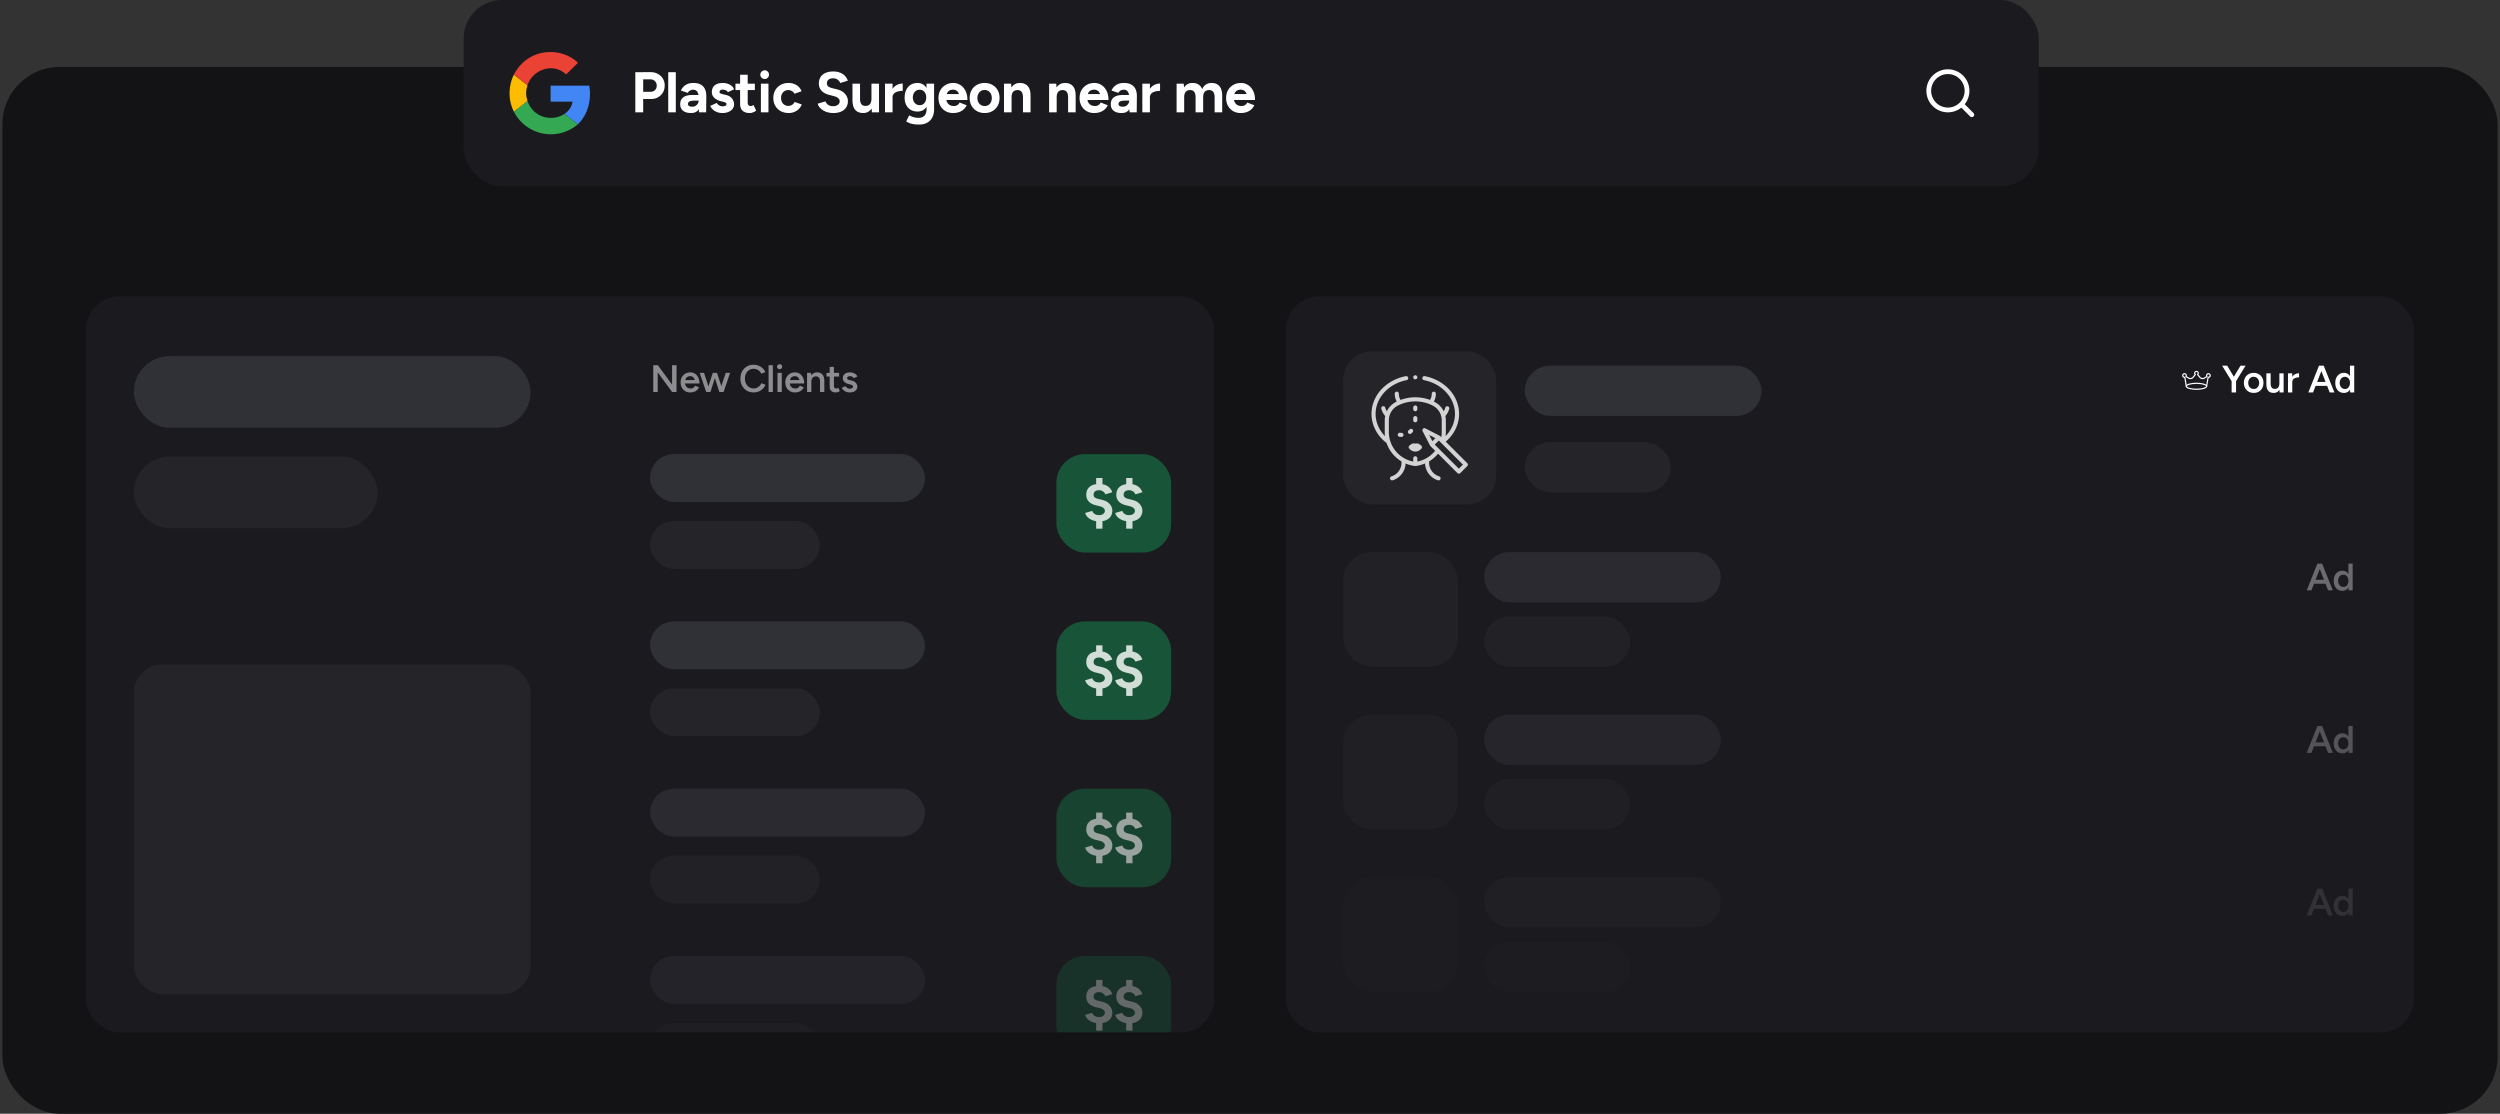 <svg width="1046" height="466" fill="none" xmlns="http://www.w3.org/2000/svg"><rect width="100%" height="100%" fill="#333333" stroke="none"/><rect x="1" y="28" width="1044" height="438" rx="24" fill="#131315"/><g clip-path="url(#prefix__clip0_2160_4300)"><rect x="36" y="124" width="472" height="308" rx="14" fill="#1B1B1F"/><path opacity=".5" d="M355.587 164.192c-.534 0-1.024-.08-1.472-.24a3.417 3.417 0 01-1.152-.672 3.075 3.075 0 01-.736-1.04l1.552-.688c.16.299.394.549.704.752.32.203.672.304 1.056.304.416 0 .746-.069.992-.208.256-.149.384-.352.384-.608a.631.631 0 00-.288-.56c-.192-.139-.464-.251-.816-.336l-.752-.208c-.758-.192-1.35-.496-1.776-.912-.427-.427-.64-.912-.64-1.456 0-.8.256-1.419.768-1.856.522-.437 1.269-.656 2.24-.656.49 0 .938.075 1.344.224.416.139.773.341 1.072.608.298.256.506.56.624.912l-1.488.672c-.107-.267-.31-.469-.608-.608a2.194 2.194 0 00-.992-.224c-.363 0-.646.08-.848.24-.203.149-.304.363-.304.64 0 .16.09.309.272.448.181.128.442.235.784.32l.944.224c.522.128.949.331 1.28.608.33.267.576.571.736.912.16.331.24.667.24 1.008 0 .48-.139.901-.416 1.264-.267.363-.635.645-1.104.848-.47.192-1.003.288-1.6.288zM349.733 164.192c-.843 0-1.488-.208-1.936-.624-.438-.427-.656-1.035-.656-1.824v-8.24h1.776v7.904c0 .373.085.656.256.848.181.192.442.288.784.288.106 0 .224-.021.352-.064a1.65 1.65 0 00.432-.24l.655 1.36a3.444 3.444 0 01-.831.432 2.3 2.3 0 01-.832.16zm-3.921-6.656V156h5.265v1.536h-5.265zM337.68 164v-8h1.68l.112 1.472V164h-1.792zm5.424 0v-4.096l1.792-.48V164h-1.792zm0-4.096c0-.64-.075-1.131-.224-1.472-.139-.352-.342-.597-.608-.736a1.884 1.884 0 00-.912-.208c-.598-.011-1.062.187-1.392.592-.331.405-.496.987-.496 1.744h-.672c0-.843.122-1.563.368-2.16.245-.608.597-1.067 1.056-1.376.458-.32 1.002-.48 1.632-.48.97 0 1.717.299 2.24.896.533.587.8 1.493.8 2.72l-1.792.48zM332.594 164.192c-.779 0-1.472-.176-2.08-.528a3.985 3.985 0 01-1.424-1.488c-.341-.629-.512-1.355-.512-2.176 0-.821.176-1.547.528-2.176a3.823 3.823 0 011.44-1.472c.619-.363 1.323-.544 2.112-.544.715 0 1.355.187 1.92.56.576.363 1.035.891 1.376 1.584.341.693.512 1.52.512 2.48h-1.808c0-.693-.085-1.264-.256-1.712-.16-.448-.395-.779-.704-.992-.299-.224-.667-.336-1.104-.336-.459 0-.853.101-1.184.304a1.899 1.899 0 00-.752.896c-.171.384-.256.869-.256 1.456 0 .523.101.971.304 1.344.213.373.496.661.848.864.363.192.763.288 1.2.288.48 0 .875-.107 1.184-.32.309-.224.549-.507.72-.848l1.648.704c-.224.427-.512.8-.864 1.12-.341.32-.752.565-1.232.736-.469.171-1.008.256-1.616.256zm-2.832-3.76v-1.424h5.76v1.424h-5.76zM325.301 164l.016-8h1.776l-.016 8h-1.776zm.896-9.52c-.288 0-.539-.101-.752-.304a1.054 1.054 0 01-.304-.752c0-.288.101-.533.304-.736.213-.203.464-.304.752-.304s.533.101.736.304a.98.98 0 01.32.736c0 .288-.107.539-.32.752a1.002 1.002 0 01-.736.304zM321.57 164v-11.2h1.792V164h-1.792zM315.349 164.192c-1.077 0-2.037-.245-2.88-.736a5.416 5.416 0 01-1.968-2.048c-.469-.875-.704-1.877-.704-3.008s.235-2.128.704-2.992a5.27 5.27 0 011.968-2.048c.832-.501 1.787-.752 2.864-.752.725 0 1.408.133 2.048.4.64.256 1.205.613 1.696 1.072a4.73 4.73 0 011.152 1.6l-1.696.688a3.513 3.513 0 00-.784-1.072 3.344 3.344 0 00-1.104-.736 3.416 3.416 0 00-1.312-.256 3.45 3.45 0 00-1.888.528 3.736 3.736 0 00-1.296 1.456c-.309.608-.464 1.312-.464 2.112s.155 1.509.464 2.128a3.69 3.69 0 001.312 1.456c.565.352 1.205.528 1.92.528.469 0 .907-.091 1.312-.272a3.65 3.65 0 001.104-.784 3.74 3.74 0 00.784-1.152l1.696.688a5.265 5.265 0 01-1.136 1.68 5.298 5.298 0 01-1.712 1.12c-.651.267-1.344.4-2.08.4zM300.99 164l2.672-8h1.808l-2.72 8h-1.76zm-5.36 0l2.608-8h1.584l-2.576 8h-1.616zm-.16 0l-2.72-8h1.808l2.608 8h-1.696zm5.504 0l-2.56-8h1.584l2.608 8h-1.632zM288.789 164.192c-.778 0-1.472-.176-2.08-.528a3.985 3.985 0 01-1.424-1.488c-.341-.629-.512-1.355-.512-2.176 0-.821.176-1.547.528-2.176a3.823 3.823 0 011.44-1.472c.619-.363 1.323-.544 2.112-.544.715 0 1.355.187 1.92.56.576.363 1.035.891 1.376 1.584.342.693.512 1.52.512 2.48h-1.808c0-.693-.085-1.264-.256-1.712-.16-.448-.394-.779-.704-.992-.298-.224-.666-.336-1.104-.336-.458 0-.853.101-1.184.304-.33.203-.581.501-.752.896-.17.384-.256.869-.256 1.456 0 .523.102.971.304 1.344.214.373.496.661.848.864.363.192.763.288 1.2.288.48 0 .875-.107 1.184-.32.31-.224.55-.507.72-.848l1.648.704c-.224.427-.512.8-.864 1.12-.341.32-.752.565-1.232.736-.469.171-1.008.256-1.616.256zm-2.832-3.76v-1.424h5.76v1.424h-5.76zM281.2 164l-7.44-10.176 1.488-1.024 7.424 10.144L281.2 164zm-7.872 0v-11.2h1.92l-.064 1.6v9.6h-1.856zm7.872 0v-11.2h1.856V164H281.2z" fill="#fff"/><rect x="56" y="149" width="166" height="30" rx="15" fill="#303037"/><rect x="56" y="191" width="102" height="30" rx="15" fill="#242429"/><rect x="56" y="278" width="166" height="138" rx="12" fill="#242429"/><rect x="272" y="190" width="115" height="20" rx="10" fill="#303037"/><rect x="272" y="218" width="71" height="20" rx="10" fill="#242429"/><rect x="442" y="190" width="48" height="41.192" rx="12" fill="#175438"/><path opacity=".8" d="M472.465 218.144c-1.024 0-1.952-.16-2.784-.48-.832-.32-1.52-.752-2.064-1.296-.528-.544-.864-1.128-1.008-1.752l2.928-.864c.176.48.496.896.96 1.248.48.336 1.08.512 1.8.528.752.016 1.36-.144 1.824-.48.48-.336.72-.784.72-1.344 0-.448-.192-.832-.576-1.152-.368-.336-.88-.584-1.536-.744l-1.968-.48a6.566 6.566 0 01-1.944-.888 4.049 4.049 0 01-1.296-1.416c-.304-.576-.456-1.24-.456-1.992 0-1.424.464-2.536 1.392-3.336.944-.8 2.28-1.2 4.008-1.2.96 0 1.8.136 2.52.408a4.748 4.748 0 011.848 1.2 5.046 5.046 0 011.128 1.848l-2.928.888c-.16-.464-.472-.864-.936-1.2-.448-.352-1.024-.528-1.728-.528-.688 0-1.232.168-1.632.504-.4.32-.6.768-.6 1.344 0 .464.152.84.456 1.128.32.272.752.472 1.296.6l1.992.504c1.296.32 2.296.896 3 1.728.72.816 1.08 1.728 1.08 2.736 0 .912-.216 1.704-.648 2.376-.432.672-1.056 1.192-1.872 1.56-.816.368-1.808.552-2.976.552zm-1.272 3.048v-4.176h2.64v4.176h-2.64zm0-17.016V200h2.64v4.176h-2.64zM459.895 218.144c-1.024 0-1.952-.16-2.784-.48-.832-.32-1.52-.752-2.064-1.296-.528-.544-.864-1.128-1.008-1.752l2.928-.864c.176.48.496.896.96 1.248.48.336 1.08.512 1.8.528.752.016 1.36-.144 1.824-.48.48-.336.72-.784.72-1.344 0-.448-.192-.832-.576-1.152-.368-.336-.88-.584-1.536-.744l-1.968-.48a6.566 6.566 0 01-1.944-.888 4.049 4.049 0 01-1.296-1.416c-.304-.576-.456-1.24-.456-1.992 0-1.424.464-2.536 1.392-3.336.944-.8 2.28-1.2 4.008-1.2.96 0 1.8.136 2.52.408a4.748 4.748 0 011.848 1.2 5.046 5.046 0 011.128 1.848l-2.928.888c-.16-.464-.472-.864-.936-1.2-.448-.352-1.024-.528-1.728-.528-.688 0-1.232.168-1.632.504-.4.32-.6.768-.6 1.344 0 .464.152.84.456 1.128.32.272.752.472 1.296.6l1.992.504c1.296.32 2.296.896 3 1.728.72.816 1.08 1.728 1.08 2.736 0 .912-.216 1.704-.648 2.376-.432.672-1.056 1.192-1.872 1.56-.816.368-1.808.552-2.976.552zm-1.272 3.048v-4.176h2.64v4.176h-2.64zm0-17.016V200h2.64v4.176h-2.64z" fill="#fff"/><rect x="272" y="260" width="115" height="20" rx="10" fill="#303037"/><rect x="272" y="288" width="71" height="20" rx="10" fill="#242429"/><rect x="442" y="260" width="48" height="41.192" rx="12" fill="#175438"/><path opacity=".8" d="M472.465 288.144c-1.024 0-1.952-.16-2.784-.48-.832-.32-1.52-.752-2.064-1.296-.528-.544-.864-1.128-1.008-1.752l2.928-.864c.176.48.496.896.96 1.248.48.336 1.08.512 1.8.528.752.016 1.36-.144 1.824-.48.48-.336.72-.784.72-1.344 0-.448-.192-.832-.576-1.152-.368-.336-.88-.584-1.536-.744l-1.968-.48a6.566 6.566 0 01-1.944-.888 4.049 4.049 0 01-1.296-1.416c-.304-.576-.456-1.24-.456-1.992 0-1.424.464-2.536 1.392-3.336.944-.8 2.28-1.2 4.008-1.2.96 0 1.8.136 2.52.408a4.748 4.748 0 011.848 1.2 5.046 5.046 0 011.128 1.848l-2.928.888c-.16-.464-.472-.864-.936-1.2-.448-.352-1.024-.528-1.728-.528-.688 0-1.232.168-1.632.504-.4.32-.6.768-.6 1.344 0 .464.152.84.456 1.128.32.272.752.472 1.296.6l1.992.504c1.296.32 2.296.896 3 1.728.72.816 1.08 1.728 1.08 2.736 0 .912-.216 1.704-.648 2.376-.432.672-1.056 1.192-1.872 1.56-.816.368-1.808.552-2.976.552zm-1.272 3.048v-4.176h2.64v4.176h-2.64zm0-17.016V270h2.64v4.176h-2.64zM459.895 288.144c-1.024 0-1.952-.16-2.784-.48-.832-.32-1.52-.752-2.064-1.296-.528-.544-.864-1.128-1.008-1.752l2.928-.864c.176.48.496.896.96 1.248.48.336 1.08.512 1.8.528.752.016 1.36-.144 1.824-.48.48-.336.72-.784.72-1.344 0-.448-.192-.832-.576-1.152-.368-.336-.88-.584-1.536-.744l-1.968-.48a6.566 6.566 0 01-1.944-.888 4.049 4.049 0 01-1.296-1.416c-.304-.576-.456-1.24-.456-1.992 0-1.424.464-2.536 1.392-3.336.944-.8 2.28-1.2 4.008-1.2.96 0 1.8.136 2.52.408a4.748 4.748 0 011.848 1.2 5.046 5.046 0 011.128 1.848l-2.928.888c-.16-.464-.472-.864-.936-1.2-.448-.352-1.024-.528-1.728-.528-.688 0-1.232.168-1.632.504-.4.32-.6.768-.6 1.344 0 .464.152.84.456 1.128.32.272.752.472 1.296.6l1.992.504c1.296.32 2.296.896 3 1.728.72.816 1.08 1.728 1.08 2.736 0 .912-.216 1.704-.648 2.376-.432.672-1.056 1.192-1.872 1.56-.816.368-1.808.552-2.976.552zm-1.272 3.048v-4.176h2.64v4.176h-2.64zm0-17.016V270h2.64v4.176h-2.64z" fill="#fff"/><g opacity=".7"><rect x="272" y="330" width="115" height="20" rx="10" fill="#303037"/><rect x="272" y="358" width="71" height="20" rx="10" fill="#242429"/><rect x="442" y="330" width="48" height="41.192" rx="12" fill="#175438"/><path opacity=".8" d="M472.465 358.144c-1.024 0-1.952-.16-2.784-.48-.832-.32-1.52-.752-2.064-1.296-.528-.544-.864-1.128-1.008-1.752l2.928-.864c.176.48.496.896.96 1.248.48.336 1.08.512 1.8.528.752.016 1.36-.144 1.824-.48.48-.336.72-.784.72-1.344 0-.448-.192-.832-.576-1.152-.368-.336-.88-.584-1.536-.744l-1.968-.48a6.566 6.566 0 01-1.944-.888 4.049 4.049 0 01-1.296-1.416c-.304-.576-.456-1.24-.456-1.992 0-1.424.464-2.536 1.392-3.336.944-.8 2.28-1.2 4.008-1.2.96 0 1.8.136 2.52.408a4.748 4.748 0 011.848 1.2 5.046 5.046 0 011.128 1.848l-2.928.888c-.16-.464-.472-.864-.936-1.2-.448-.352-1.024-.528-1.728-.528-.688 0-1.232.168-1.632.504-.4.32-.6.768-.6 1.344 0 .464.152.84.456 1.128.32.272.752.472 1.296.6l1.992.504c1.296.32 2.296.896 3 1.728.72.816 1.08 1.728 1.08 2.736 0 .912-.216 1.704-.648 2.376-.432.672-1.056 1.192-1.872 1.56-.816.368-1.808.552-2.976.552zm-1.272 3.048v-4.176h2.64v4.176h-2.64zm0-17.016V340h2.64v4.176h-2.64zM459.895 358.144c-1.024 0-1.952-.16-2.784-.48-.832-.32-1.52-.752-2.064-1.296-.528-.544-.864-1.128-1.008-1.752l2.928-.864c.176.48.496.896.96 1.248.48.336 1.08.512 1.8.528.752.016 1.36-.144 1.824-.48.48-.336.72-.784.72-1.344 0-.448-.192-.832-.576-1.152-.368-.336-.88-.584-1.536-.744l-1.968-.48a6.566 6.566 0 01-1.944-.888 4.049 4.049 0 01-1.296-1.416c-.304-.576-.456-1.24-.456-1.992 0-1.424.464-2.536 1.392-3.336.944-.8 2.28-1.2 4.008-1.2.96 0 1.8.136 2.52.408a4.748 4.748 0 011.848 1.2 5.046 5.046 0 011.128 1.848l-2.928.888c-.16-.464-.472-.864-.936-1.2-.448-.352-1.024-.528-1.728-.528-.688 0-1.232.168-1.632.504-.4.32-.6.768-.6 1.344 0 .464.152.84.456 1.128.32.272.752.472 1.296.6l1.992.504c1.296.32 2.296.896 3 1.728.72.816 1.08 1.728 1.08 2.736 0 .912-.216 1.704-.648 2.376-.432.672-1.056 1.192-1.872 1.56-.816.368-1.808.552-2.976.552zm-1.272 3.048v-4.176h2.64v4.176h-2.64zm0-17.016V340h2.64v4.176h-2.64z" fill="#fff"/></g><g opacity=".4"><rect x="272" y="400" width="115" height="20" rx="10" fill="#303037"/><rect x="272" y="428" width="71" height="20" rx="10" fill="#242429"/><rect x="442" y="400" width="48" height="41.192" rx="12" fill="#175438"/><path opacity=".8" d="M472.465 428.144c-1.024 0-1.952-.16-2.784-.48-.832-.32-1.52-.752-2.064-1.296-.528-.544-.864-1.128-1.008-1.752l2.928-.864c.176.48.496.896.96 1.248.48.336 1.08.512 1.8.528.752.016 1.36-.144 1.824-.48.48-.336.72-.784.72-1.344 0-.448-.192-.832-.576-1.152-.368-.336-.88-.584-1.536-.744l-1.968-.48a6.566 6.566 0 01-1.944-.888 4.049 4.049 0 01-1.296-1.416c-.304-.576-.456-1.24-.456-1.992 0-1.424.464-2.536 1.392-3.336.944-.8 2.28-1.2 4.008-1.2.96 0 1.8.136 2.52.408a4.748 4.748 0 011.848 1.2 5.046 5.046 0 011.128 1.848l-2.928.888c-.16-.464-.472-.864-.936-1.2-.448-.352-1.024-.528-1.728-.528-.688 0-1.232.168-1.632.504-.4.32-.6.768-.6 1.344 0 .464.152.84.456 1.128.32.272.752.472 1.296.6l1.992.504c1.296.32 2.296.896 3 1.728.72.816 1.08 1.728 1.08 2.736 0 .912-.216 1.704-.648 2.376-.432.672-1.056 1.192-1.872 1.56-.816.368-1.808.552-2.976.552zm-1.272 3.048v-4.176h2.64v4.176h-2.64zm0-17.016V410h2.64v4.176h-2.64zM459.895 428.144c-1.024 0-1.952-.16-2.784-.48-.832-.32-1.52-.752-2.064-1.296-.528-.544-.864-1.128-1.008-1.752l2.928-.864c.176.48.496.896.96 1.248.48.336 1.08.512 1.8.528.752.016 1.36-.144 1.824-.48.48-.336.72-.784.72-1.344 0-.448-.192-.832-.576-1.152-.368-.336-.88-.584-1.536-.744l-1.968-.48a6.566 6.566 0 01-1.944-.888 4.049 4.049 0 01-1.296-1.416c-.304-.576-.456-1.24-.456-1.992 0-1.424.464-2.536 1.392-3.336.944-.8 2.28-1.2 4.008-1.2.96 0 1.8.136 2.52.408a4.748 4.748 0 011.848 1.2 5.046 5.046 0 011.128 1.848l-2.928.888c-.16-.464-.472-.864-.936-1.2-.448-.352-1.024-.528-1.728-.528-.688 0-1.232.168-1.632.504-.4.32-.6.768-.6 1.344 0 .464.152.84.456 1.128.32.272.752.472 1.296.6l1.992.504c1.296.32 2.296.896 3 1.728.72.816 1.08 1.728 1.08 2.736 0 .912-.216 1.704-.648 2.376-.432.672-1.056 1.192-1.872 1.56-.816.368-1.808.552-2.976.552zm-1.272 3.048v-4.176h2.64v4.176h-2.64zm0-17.016V410h2.64v4.176h-2.64z" fill="#fff"/></g></g><g clip-path="url(#prefix__clip1_2160_4300)"><rect x="538" y="124" width="472" height="308" rx="14" fill="#1B1B1F"/><rect x="638" y="153" width="99" height="21" rx="10.5" fill="#303037"/><rect x="638" y="185" width="61" height="21" rx="10.5" fill="#242429"/><rect x="562" y="147" width="64" height="64" rx="12" fill="#242429"/><g opacity=".8" fill="#fff"><path d="M594.609 186.4l-.628-.472a2.005 2.005 0 00-1.81-.315 2.004 2.004 0 00-1.81.315l-.628.472a.862.862 0 00-.116 1.269l.239.259a3.156 3.156 0 002.315 1.015c.877 0 1.721-.37 2.315-1.015l.238-.259a.85.85 0 00.119-1 .862.862 0 00-.234-.269zm-8.275-5.304a4.759 4.759 0 01-.585-.034.86.86 0 00-.201 1.707c.258.031.521.046.782.046h.005a.86.86 0 10-.001-1.719zm4.115.293c.206-.163.403-.338.589-.524a.86.86 0 00-1.216-1.215 5.061 5.061 0 01-.438.39.858.858 0 00.533 1.534c.193 0 .38-.065.532-.185zm1.709-9.336a.86.86 0 00.86-.859v-.673a.86.86 0 10-1.719 0v.673a.86.86 0 00.859.859zm0 4.64a.86.86 0 00.86-.859v-.859a.86.86 0 10-1.719 0v.859c0 .475.385.859.859.859z"/><path d="M613.905 193.793l-9.011-9.012c3.56-3.038 5.584-7.226 5.584-11.619 0-3.712-1.461-7.337-4.113-10.207-2.591-2.804-6.211-4.781-10.193-5.566a.86.86 0 10-.332 1.686c7.486 1.476 12.919 7.401 12.919 14.087 0 3.432-1.41 6.733-3.929 9.325.072-.581.108-1.166.109-1.752v-4.82c0-.63-.067-1.248-.194-1.847a7.8 7.8 0 001.618-3.003.859.859 0 10-1.654-.465 6.126 6.126 0 01-.643 1.489 8.648 8.648 0 00-3.876-3.945c-.088-.045-.176-.087-.265-.13a6.777 6.777 0 00.839-3.287.859.859 0 10-1.718 0c0 .931-.244 1.821-.71 2.606a17.798 17.798 0 00-12.358 0 5.075 5.075 0 01-.71-2.606.859.859 0 10-1.718 0c0 1.168.288 2.286.839 3.287-.089.043-.178.085-.265.13a8.648 8.648 0 00-3.876 3.945 6.087 6.087 0 01-.643-1.489.86.86 0 10-1.655.465 7.815 7.815 0 001.619 3.003 8.885 8.885 0 00-.194 1.847v4.82c0 .593.037 1.177.107 1.752-2.52-2.59-3.927-5.884-3.927-9.325 0-6.687 5.433-12.611 12.919-14.087a.86.86 0 10-.332-1.686c-3.982.785-7.602 2.762-10.194 5.566-2.652 2.87-4.112 6.495-4.112 10.207 0 4.692 2.295 9.126 6.304 12.2a14.36 14.36 0 006.251 7.698v.526a5.972 5.972 0 01-4.228 5.733.86.86 0 00.508 1.642 7.668 7.668 0 003.932-2.793 7.66 7.66 0 001.499-4.242c1.262.535 2.594.887 3.956 1.044a.936.936 0 00.198 0 14.305 14.305 0 003.98-1.059 7.668 7.668 0 001.5 4.257 7.672 7.672 0 003.932 2.793.86.86 0 00.508-1.642 5.972 5.972 0 01-4.228-5.733v-.548a14.35 14.35 0 003.732-3.207l8.093 8.093a.86.86 0 001.215 0l2.917-2.916a.858.858 0 000-1.215zm-14.597-9.213l-1.33-2.582 2.582 1.33-1.252 1.252zm-6.292 8.533v-1.352a.859.859 0 10-1.718 0v1.354a12.61 12.61 0 01-10.204-12.379v-4.821a6.96 6.96 0 013.809-6.239 16.053 16.053 0 0114.508 0 6.96 6.96 0 013.809 6.239v4.821c0 .734-.064 1.464-.19 2.182l-.422-.422a.868.868 0 00-.214-.157l-6.016-3.099a.863.863 0 00-1.001.157.862.862 0 00-.156 1.001l3.099 6.016c.04.078.093.151.156.214l1.983 1.982a12.65 12.65 0 01-7.443 4.503zm17.365 2.989l-10.082-10.082 1.701-1.701 10.082 10.081-1.701 1.702z"/><path d="M592.156 158.719a.867.867 0 00.608-.252.868.868 0 00.252-.608.863.863 0 00-.86-.859.858.858 0 000 1.719z"/></g><path d="M983.31 164.2l-.08-1.488V153h1.776v11.2h-1.696zm-2.608.192c-.725 0-1.36-.171-1.904-.512-.533-.352-.955-.843-1.264-1.472-.299-.629-.448-1.365-.448-2.208 0-.853.149-1.589.448-2.208.309-.629.731-1.115 1.264-1.456.544-.352 1.179-.528 1.904-.528.672 0 1.248.176 1.728.528.491.341.864.827 1.12 1.456.256.619.384 1.355.384 2.208 0 .843-.128 1.579-.384 2.208-.256.629-.629 1.12-1.12 1.472-.48.341-1.056.512-1.728.512zm.448-1.632c.405 0 .763-.107 1.072-.32.32-.224.565-.528.736-.912.181-.384.272-.827.272-1.328 0-.501-.091-.944-.272-1.328a2.044 2.044 0 00-.736-.896 1.87 1.87 0 00-1.088-.32c-.427 0-.805.107-1.136.32a2.215 2.215 0 00-.784.896 3.254 3.254 0 00-.288 1.328c.011.501.107.944.288 1.328.192.384.453.688.784.912.341.213.725.32 1.152.32zM974.749 164.2l-4.368-11.2h1.856l4.48 11.2h-1.968zm-8.944 0l4.464-11.2h1.872l-4.368 11.2h-1.968zm2.096-2.752V159.8h6.704v1.648h-6.704zM958.481 159.944c0-.864.165-1.573.496-2.128.331-.555.757-.965 1.28-1.232a3.565 3.565 0 011.664-.416v1.712c-.491 0-.955.069-1.392.208a2.207 2.207 0 00-1.04.64c-.267.299-.4.693-.4 1.184l-.608.032zm-1.184 4.256v-8h1.792v8h-1.792zM953.786 164.2l-.096-1.472V156.2h1.776v8h-1.68zm-5.536-3.904V156.2h1.792v4.096h-1.792zm1.792 0c0 .629.075 1.12.224 1.472.149.352.352.597.608.736.267.139.571.208.912.208.608.011 1.077-.187 1.408-.592.331-.405.496-.987.496-1.744h.672c0 .843-.128 1.568-.384 2.176-.245.597-.597 1.056-1.056 1.376-.448.309-.992.464-1.632.464-.629 0-1.173-.128-1.632-.384-.448-.256-.795-.656-1.04-1.2-.245-.544-.368-1.243-.368-2.096v-.416h1.792zM942.972 164.392c-.8 0-1.515-.176-2.144-.528a3.904 3.904 0 01-1.456-1.488c-.352-.629-.528-1.355-.528-2.176 0-.821.17-1.547.512-2.176a3.787 3.787 0 011.456-1.472c.618-.363 1.328-.544 2.128-.544s1.509.181 2.128.544a3.688 3.688 0 011.44 1.472c.352.629.528 1.355.528 2.176 0 .821-.171 1.547-.512 2.176a3.8 3.8 0 01-1.44 1.488c-.619.352-1.323.528-2.112.528zm0-1.648c.437 0 .826-.107 1.168-.32.341-.224.608-.523.8-.896.192-.384.288-.827.288-1.328 0-.501-.102-.939-.304-1.312a2.179 2.179 0 00-.8-.896 2.11 2.11 0 00-1.184-.336 2.19 2.19 0 00-1.184.32 2.172 2.172 0 00-.8.896c-.192.384-.288.827-.288 1.328 0 .501.096.944.288 1.328.202.373.474.672.816.896.352.213.752.32 1.2.32zM935.519 159.56l-1.712-.544 3.616-6.016h2.128l-4.032 6.56zm-1.808 4.64v-5.376h1.856v5.376h-1.856zm.048-4.64l-4.032-6.56h2.128l3.616 6.016-1.712.544z" fill="#fff"/><g opacity=".7"><rect x="621" y="231" width="99" height="21" rx="10.5" fill="#303037"/><rect x="621" y="258" width="61" height="21" rx="10.5" fill="#242429"/><rect x="562" y="231" width="48" height="48" rx="12" fill="#242429"/><path opacity=".5" d="M982.654 247l-.08-1.488V235.8h1.776V247h-1.696zm-2.608.192c-.726 0-1.36-.171-1.904-.512-.534-.352-.955-.843-1.264-1.472-.299-.629-.448-1.365-.448-2.208 0-.853.149-1.589.448-2.208.309-.629.73-1.115 1.264-1.456.544-.352 1.178-.528 1.904-.528.672 0 1.248.176 1.728.528.49.341.864.827 1.12 1.456.256.619.384 1.355.384 2.208 0 .843-.128 1.579-.384 2.208-.256.629-.63 1.12-1.12 1.472-.48.341-1.056.512-1.728.512zm.448-1.632c.405 0 .762-.107 1.072-.32.32-.224.565-.528.736-.912.181-.384.272-.827.272-1.328 0-.501-.091-.944-.272-1.328a2.044 2.044 0 00-.736-.896 1.873 1.873 0 00-1.088-.32 2.05 2.05 0 00-1.136.32 2.215 2.215 0 00-.784.896 3.221 3.221 0 00-.288 1.328c.01.501.106.944.288 1.328.192.384.453.688.784.912.341.213.725.32 1.152.32zM974.085 247l-4.368-11.2h1.856l4.48 11.2h-1.968zm-8.944 0l4.464-11.2h1.872l-4.368 11.2h-1.968zm2.096-2.752V242.6h6.704v1.648h-6.704z" fill="#fff"/></g><g opacity=".5"><rect x="621" y="299" width="99" height="21" rx="10.5" fill="#303037"/><rect x="621" y="326" width="61" height="21" rx="10.5" fill="#242429"/><rect x="562" y="299" width="48" height="48" rx="12" fill="#242429"/><path opacity=".5" d="M982.654 315l-.08-1.488V303.8h1.776V315h-1.696zm-2.608.192c-.726 0-1.36-.171-1.904-.512-.534-.352-.955-.843-1.264-1.472-.299-.629-.448-1.365-.448-2.208 0-.853.149-1.589.448-2.208.309-.629.73-1.115 1.264-1.456.544-.352 1.178-.528 1.904-.528.672 0 1.248.176 1.728.528.49.341.864.827 1.12 1.456.256.619.384 1.355.384 2.208 0 .843-.128 1.579-.384 2.208-.256.629-.63 1.12-1.12 1.472-.48.341-1.056.512-1.728.512zm.448-1.632c.405 0 .762-.107 1.072-.32.32-.224.565-.528.736-.912.181-.384.272-.827.272-1.328 0-.501-.091-.944-.272-1.328a2.044 2.044 0 00-.736-.896 1.873 1.873 0 00-1.088-.32 2.05 2.05 0 00-1.136.32 2.215 2.215 0 00-.784.896 3.221 3.221 0 00-.288 1.328c.01.501.106.944.288 1.328.192.384.453.688.784.912.341.213.725.32 1.152.32zM974.085 315l-4.368-11.2h1.856l4.48 11.2h-1.968zm-8.944 0l4.464-11.2h1.872l-4.368 11.2h-1.968zm2.096-2.752V310.6h6.704v1.648h-6.704z" fill="#fff"/></g><g opacity=".2"><rect x="621" y="367" width="99" height="21" rx="10.5" fill="#303037"/><rect x="621" y="394" width="61" height="21" rx="10.5" fill="#242429"/><rect x="562" y="367" width="48" height="48" rx="12" fill="#242429"/><path opacity=".5" d="M982.654 383l-.08-1.488V371.8h1.776V383h-1.696zm-2.608.192c-.726 0-1.36-.171-1.904-.512-.534-.352-.955-.843-1.264-1.472-.299-.629-.448-1.365-.448-2.208 0-.853.149-1.589.448-2.208.309-.629.73-1.115 1.264-1.456.544-.352 1.178-.528 1.904-.528.672 0 1.248.176 1.728.528.49.341.864.827 1.12 1.456.256.619.384 1.355.384 2.208 0 .843-.128 1.579-.384 2.208-.256.629-.63 1.12-1.12 1.472-.48.341-1.056.512-1.728.512zm.448-1.632c.405 0 .762-.107 1.072-.32.32-.224.565-.528.736-.912.181-.384.272-.827.272-1.328 0-.501-.091-.944-.272-1.328a2.044 2.044 0 00-.736-.896 1.873 1.873 0 00-1.088-.32 2.05 2.05 0 00-1.136.32 2.215 2.215 0 00-.784.896 3.221 3.221 0 00-.288 1.328c.01.501.106.944.288 1.328.192.384.453.688.784.912.341.213.725.32 1.152.32zM974.085 383l-4.368-11.2h1.856l4.48 11.2h-1.968zm-8.944 0l4.464-11.2h1.872l-4.368 11.2h-1.968zm2.096-2.752V378.6h6.704v1.648h-6.704z" fill="#fff"/></g><path d="M919 163.12c-2.237 0-4.5-.515-4.5-1.5s2.263-1.5 4.5-1.5c2.236 0 4.5.515 4.5 1.5s-2.264 1.5-4.5 1.5zm0-2.5c-2.626 0-4 .651-4 1s1.374 1 4 1 4-.651 4-1-1.374-1-4-1z" fill="#fff"/><path d="M923.25 161.87a.25.25 0 01-.247-.291l.627-3.763a.249.249 0 01.288-.205c.29.05.582-.188.582-.491a.5.5 0 00-1 0c0 .093.028.186.08.267a.256.256 0 01.033.189.253.253 0 01-.111.156l-.995.634a1.751 1.751 0 01-2.294-.368l-.934-1.142a.25.25 0 01.034-.352.494.494 0 00-.313-.884.5.5 0 00-.5.5c0 .147.067.288.186.384a.25.25 0 01.035.352l-.935 1.142a1.75 1.75 0 01-2.293.368l-.996-.633a.25.25 0 01-.076-.346.5.5 0 10-.921-.267c0 .303.292.541.582.491a.25.25 0 01.288.205l.627 3.763a.25.25 0 01-.494.082l-.59-3.545a1 1 0 111.038-.688l.81.516c.533.34 1.238.227 1.638-.263l.796-.972a.987.987 0 01-.195-.589 1.001 1.001 0 012 0 .987.987 0 01-.195.589l.796.972c.4.49 1.105.603 1.638.263l.811-.516a1 1 0 111.037.688l-.59 3.545a.252.252 0 01-.247.209z" fill="#fff"/></g><rect x="194" width="659" height="78" rx="16" fill="#1B1B1F"/><path d="M519.08 47.288c-1.184 0-2.232-.264-3.144-.792a5.907 5.907 0 01-2.16-2.232c-.512-.944-.768-2.032-.768-3.264 0-1.232.264-2.32.792-3.264a5.851 5.851 0 012.208-2.208c.944-.544 2.024-.816 3.24-.816 1.04 0 2 .28 2.88.84.896.544 1.616 1.352 2.16 2.424.544 1.056.816 2.344.816 3.864h-3.216c.016-1.056-.096-1.896-.336-2.52-.224-.64-.544-1.096-.96-1.368-.416-.288-.904-.432-1.464-.432-.624 0-1.152.128-1.584.384-.432.256-.76.648-.984 1.176-.208.512-.312 1.184-.312 2.016 0 .72.144 1.32.432 1.8.288.48.672.848 1.152 1.104.48.24 1.008.36 1.584.36.624 0 1.128-.136 1.512-.408.4-.272.704-.624.912-1.056l2.976 1.152a5.947 5.947 0 01-1.32 1.752c-.528.48-1.16.848-1.896 1.104-.736.256-1.576.384-2.52.384zm-4.008-5.448l.024-2.472h8.448v2.472h-8.472zM492.289 47V35h2.976l.192 2.208V47h-3.168zm7.944 0v-6.144l3.168-.72V47h-3.168zm7.968 0v-6.144l3.168-.72V47h-3.168zm-7.968-6.144c0-.816-.096-1.448-.288-1.896-.176-.448-.432-.768-.768-.96a2.188 2.188 0 00-1.176-.312c-.816-.016-1.448.232-1.896.744-.432.512-.648 1.272-.648 2.28h-1.056c0-1.28.184-2.36.552-3.24.384-.896.912-1.576 1.584-2.04.672-.48 1.464-.72 2.376-.72 1.456 0 2.568.448 3.336 1.344.784.88 1.168 2.24 1.152 4.08l-3.168.72zm7.968 0c0-.816-.096-1.448-.288-1.896-.192-.448-.456-.768-.792-.96-.32-.208-.712-.312-1.176-.312-.816-.016-1.448.232-1.896.744-.432.512-.648 1.272-.648 2.28h-1.056c0-1.28.184-2.36.552-3.24.384-.896.912-1.576 1.584-2.04.688-.48 1.488-.72 2.4-.72 1.456 0 2.568.448 3.336 1.344.768.88 1.152 2.24 1.152 4.08l-3.168.72zM480.185 40.688c0-1.296.248-2.368.744-3.216.512-.848 1.16-1.48 1.944-1.896a5.343 5.343 0 012.496-.624v3.072c-.736 0-1.432.088-2.088.264-.64.176-1.16.464-1.56.864-.4.4-.6.912-.6 1.536h-.936zM477.953 47V35h3.168v12h-3.168zM472.598 47l-.12-2.424v-3.648c0-.72-.08-1.328-.24-1.824-.16-.512-.408-.896-.744-1.152-.32-.272-.752-.408-1.296-.408-.48 0-.912.104-1.296.312-.384.208-.712.544-.984 1.008l-2.88-.984a5.578 5.578 0 01.984-1.488c.432-.496.992-.896 1.68-1.2.704-.32 1.56-.48 2.568-.48 1.2 0 2.2.216 3 .648a4.085 4.085 0 011.824 1.92c.4.832.592 1.856.576 3.072L475.598 47h-3zm-3.312.288c-1.44 0-2.56-.32-3.36-.96-.784-.64-1.176-1.544-1.176-2.712 0-1.28.424-2.24 1.272-2.88.864-.656 2.072-.984 3.624-.984h3.048v2.352h-1.944c-1.04 0-1.76.128-2.16.384-.4.24-.6.584-.6 1.032 0 .352.16.632.48.84.32.192.768.288 1.344.288.512 0 .968-.12 1.368-.36.4-.256.712-.576.936-.96.24-.4.36-.808.36-1.224h.84c0 1.632-.32 2.904-.96 3.816-.624.912-1.648 1.368-3.072 1.368zM457.767 47.288c-1.184 0-2.232-.264-3.144-.792a5.907 5.907 0 01-2.16-2.232c-.512-.944-.768-2.032-.768-3.264 0-1.232.264-2.32.792-3.264a5.851 5.851 0 012.208-2.208c.944-.544 2.024-.816 3.24-.816 1.04 0 2 .28 2.88.84.896.544 1.616 1.352 2.16 2.424.544 1.056.816 2.344.816 3.864h-3.216c.016-1.056-.096-1.896-.336-2.52-.224-.64-.544-1.096-.96-1.368-.416-.288-.904-.432-1.464-.432-.624 0-1.152.128-1.584.384-.432.256-.76.648-.984 1.176-.208.512-.312 1.184-.312 2.016 0 .72.144 1.32.432 1.8.288.48.672.848 1.152 1.104.48.24 1.008.36 1.584.36.624 0 1.128-.136 1.512-.408.4-.272.704-.624.912-1.056l2.976 1.152a5.947 5.947 0 01-1.32 1.752c-.528.48-1.16.848-1.896 1.104-.736.256-1.576.384-2.52.384zm-4.008-5.448l.024-2.472h8.448v2.472h-8.472zM438.945 47V35h2.976l.192 2.208V47h-3.168zm7.944 0v-6.144l3.168-.72V47h-3.168zm0-6.144c0-.816-.096-1.448-.288-1.896-.176-.448-.432-.768-.768-.96a2.188 2.188 0 00-1.176-.312c-.816-.016-1.448.232-1.896.744-.432.512-.648 1.272-.648 2.28h-1.056c0-1.28.184-2.36.552-3.24.384-.896.912-1.576 1.584-2.04.672-.48 1.464-.72 2.376-.72 1.456 0 2.568.448 3.336 1.344.784.88 1.168 2.24 1.152 4.08l-3.168.72zM420.07 47V35h2.976l.192 2.208V47h-3.168zm7.944 0v-6.144l3.168-.72V47h-3.168zm0-6.144c0-.816-.096-1.448-.288-1.896-.176-.448-.432-.768-.768-.96a2.188 2.188 0 00-1.176-.312c-.816-.016-1.448.232-1.896.744-.432.512-.648 1.272-.648 2.28h-1.056c0-1.28.184-2.36.552-3.24.384-.896.912-1.576 1.584-2.04.672-.48 1.464-.72 2.376-.72 1.456 0 2.568.448 3.336 1.344.784.88 1.168 2.24 1.152 4.08l-3.168.72zM411.999 47.288c-1.216 0-2.304-.264-3.264-.792a5.977 5.977 0 01-2.232-2.232c-.528-.944-.792-2.032-.792-3.264 0-1.232.264-2.32.792-3.264a5.635 5.635 0 012.208-2.208c.944-.544 2.024-.816 3.24-.816 1.232 0 2.32.272 3.264.816a5.635 5.635 0 012.208 2.208c.528.944.792 2.032.792 3.264 0 1.232-.264 2.32-.792 3.264a5.802 5.802 0 01-2.208 2.232c-.928.528-2 .792-3.216.792zm0-2.928c.592 0 1.112-.144 1.56-.432.448-.288.792-.68 1.032-1.176.256-.512.384-1.096.384-1.752 0-.656-.128-1.232-.384-1.728a2.91 2.91 0 00-1.08-1.2c-.448-.288-.968-.432-1.56-.432-.576 0-1.096.144-1.56.432a2.97 2.97 0 00-1.056 1.2c-.256.496-.384 1.072-.384 1.728 0 .656.128 1.24.384 1.752.256.496.616.888 1.08 1.176.464.288.992.432 1.584.432zM398.736 47.288c-1.184 0-2.232-.264-3.144-.792a5.907 5.907 0 01-2.16-2.232c-.512-.944-.768-2.032-.768-3.264 0-1.232.264-2.32.792-3.264a5.851 5.851 0 012.208-2.208c.944-.544 2.024-.816 3.24-.816 1.04 0 2 .28 2.88.84.896.544 1.616 1.352 2.16 2.424.544 1.056.816 2.344.816 3.864h-3.216c.016-1.056-.096-1.896-.336-2.52-.224-.64-.544-1.096-.96-1.368-.416-.288-.904-.432-1.464-.432-.624 0-1.152.128-1.584.384-.432.256-.76.648-.984 1.176-.208.512-.312 1.184-.312 2.016 0 .72.144 1.32.432 1.8.288.48.672.848 1.152 1.104.48.24 1.008.36 1.584.36.624 0 1.128-.136 1.512-.408.4-.272.704-.624.912-1.056l2.976 1.152a5.947 5.947 0 01-1.32 1.752c-.528.48-1.16.848-1.896 1.104-.736.256-1.576.384-2.52.384zm-4.008-5.448l.024-2.472h8.448v2.472h-8.472zM384.54 52.112c-.912 0-1.72-.064-2.424-.192s-1.296-.296-1.776-.504a7.122 7.122 0 01-1.176-.624l1.248-2.544c.224.128.52.272.888.432.368.176.808.32 1.32.432.512.128 1.104.192 1.776.192.64 0 1.2-.128 1.68-.384.496-.24.88-.624 1.152-1.152.288-.512.432-1.168.432-1.968V35h3.168v10.704c0 1.344-.256 2.496-.768 3.456-.512.976-1.24 1.712-2.184 2.208-.928.496-2.04.744-3.336.744zm-.624-5.448c-1.104 0-2.064-.24-2.88-.72a4.956 4.956 0 01-1.872-2.016c-.448-.864-.672-1.888-.672-3.072 0-1.248.224-2.328.672-3.24.448-.928 1.072-1.64 1.872-2.136.816-.512 1.776-.768 2.88-.768.96 0 1.792.256 2.496.768.704.496 1.248 1.208 1.632 2.136.384.928.576 2.032.576 3.312 0 1.152-.192 2.16-.576 3.024-.384.864-.928 1.536-1.632 2.016-.704.464-1.536.696-2.496.696zm.912-2.664c.544 0 1.016-.136 1.416-.408.416-.288.736-.672.96-1.152.224-.496.336-1.056.336-1.68 0-.64-.12-1.2-.36-1.68a2.654 2.654 0 00-.96-1.128c-.4-.272-.872-.408-1.416-.408-.56 0-1.056.136-1.488.408a2.76 2.76 0 00-1.008 1.128c-.24.48-.368 1.04-.384 1.68.016.624.144 1.184.384 1.68.24.48.576.864 1.008 1.152.448.272.952.408 1.512.408zM372.513 40.688c0-1.296.248-2.368.744-3.216.512-.848 1.16-1.48 1.944-1.896a5.343 5.343 0 012.496-.624v3.072c-.736 0-1.432.088-2.088.264-.64.176-1.16.464-1.56.864-.4.4-.6.912-.6 1.536h-.936zM370.281 47V35h3.168v12h-3.168zM364.808 47l-.192-2.208V35h3.168v12h-2.976zm-8.136-5.136V35h3.168v6.144l-3.168.72zm3.168-.72c0 .8.088 1.432.264 1.896.192.448.456.776.792.984.352.192.744.288 1.176.288.832.016 1.464-.232 1.896-.744.432-.528.648-1.288.648-2.28h1.08c0 1.28-.192 2.368-.576 3.264-.368.88-.896 1.56-1.584 2.04-.672.464-1.464.696-2.376.696-1.44 0-2.552-.44-3.336-1.32-.768-.896-1.152-2.264-1.152-4.104l3.168-.72zM348.645 47.288c-.848 0-1.64-.104-2.376-.312a7.338 7.338 0 01-1.968-.864 6.605 6.605 0 01-1.44-1.272 3.58 3.58 0 01-.72-1.464l3.216-.96c.208.544.576 1.016 1.104 1.416.528.384 1.192.584 1.992.6.848.016 1.536-.168 2.064-.552.544-.384.816-.88.816-1.488 0-.528-.216-.968-.648-1.32-.416-.368-.992-.648-1.728-.84l-2.184-.576a6.958 6.958 0 01-2.16-.936 4.76 4.76 0 01-1.464-1.584c-.352-.624-.528-1.352-.528-2.184 0-1.584.52-2.816 1.56-3.696 1.056-.896 2.544-1.344 4.464-1.344 1.072 0 2.008.16 2.808.48.816.304 1.496.744 2.04 1.32.544.576.96 1.256 1.248 2.04l-3.192.984c-.192-.544-.544-1.008-1.056-1.392-.512-.384-1.16-.576-1.944-.576-.8 0-1.432.184-1.896.552-.448.368-.672.888-.672 1.56 0 .528.176.944.528 1.248.368.304.864.536 1.488.696l2.208.552c1.44.352 2.56.984 3.36 1.896.8.912 1.2 1.928 1.2 3.048 0 .992-.24 1.864-.72 2.616-.48.736-1.176 1.312-2.088 1.728-.912.416-2.016.624-3.312.624zM329.987 47.288c-1.248 0-2.36-.264-3.336-.792a5.88 5.88 0 01-2.28-2.232c-.544-.96-.816-2.048-.816-3.264 0-1.232.272-2.32.816-3.264a5.757 5.757 0 012.256-2.208c.96-.544 2.064-.816 3.312-.816 1.2 0 2.296.296 3.288.888.992.592 1.712 1.448 2.16 2.568l-2.976 1.056a2.507 2.507 0 00-1.056-1.104 2.898 2.898 0 00-1.56-.432c-.592 0-1.112.144-1.56.432-.448.272-.8.656-1.056 1.152-.256.496-.384 1.072-.384 1.728 0 .656.128 1.232.384 1.728.256.48.616.864 1.08 1.152.464.288.992.432 1.584.432.576 0 1.096-.152 1.56-.456a2.73 2.73 0 001.056-1.2l3 1.056c-.464 1.136-1.192 2.016-2.184 2.64-.976.624-2.072.936-3.288.936zM318.357 47V35h3.168v12h-3.168zm1.584-13.944c-.48 0-.904-.176-1.272-.528-.368-.368-.552-.8-.552-1.296s.184-.92.552-1.272c.368-.368.792-.552 1.272-.552.496 0 .92.184 1.272.552.368.352.552.776.552 1.272s-.184.928-.552 1.296a1.734 1.734 0 01-1.272.528zM313.695 47.288c-1.328 0-2.336-.328-3.024-.984-.672-.656-1.008-1.592-1.008-2.808v-12.24h3.168V42.8c0 .512.112.904.336 1.176.224.256.552.384.984.384.16 0 .336-.032.528-.096.192-.08.392-.192.6-.336l1.104 2.376c-.384.288-.816.52-1.296.696a3.616 3.616 0 01-1.392.288zm-5.976-9.6V35h8.112v2.688h-8.112zM302.3 47.288a6.788 6.788 0 01-2.16-.336 5.696 5.696 0 01-1.776-1.008 4.704 4.704 0 01-1.2-1.632l2.712-1.248c.24.384.568.72.984 1.008.416.272.896.408 1.44.408.528 0 .936-.072 1.224-.216.288-.16.432-.384.432-.672 0-.288-.12-.496-.36-.624-.224-.144-.536-.264-.936-.36l-1.104-.288c-1.152-.304-2.064-.784-2.736-1.44-.656-.672-.984-1.44-.984-2.304 0-1.232.392-2.184 1.176-2.856.8-.672 1.928-1.008 3.384-1.008a6.28 6.28 0 012.088.336 5.029 5.029 0 011.68.936c.464.4.784.864.96 1.392l-2.616 1.2c-.112-.32-.384-.576-.816-.768a2.965 2.965 0 00-1.296-.312c-.432 0-.768.096-1.008.288-.224.176-.336.424-.336.744 0 .208.112.384.336.528.224.128.544.24.96.336l1.56.384c.784.192 1.408.504 1.872.936.48.416.824.888 1.032 1.416.224.512.336 1.016.336 1.512 0 .72-.216 1.36-.648 1.92-.416.544-.992.968-1.728 1.272-.72.304-1.544.456-2.472.456zM292.45 47l-.12-2.424v-3.648c0-.72-.08-1.328-.24-1.824-.16-.512-.408-.896-.744-1.152-.32-.272-.752-.408-1.296-.408-.48 0-.912.104-1.296.312-.384.208-.712.544-.984 1.008l-2.88-.984a5.578 5.578 0 01.984-1.488c.432-.496.992-.896 1.68-1.2.704-.32 1.56-.48 2.568-.48 1.2 0 2.2.216 3 .648a4.085 4.085 0 011.824 1.92c.4.832.592 1.856.576 3.072L295.45 47h-3zm-3.312.288c-1.44 0-2.56-.32-3.36-.96-.784-.64-1.176-1.544-1.176-2.712 0-1.28.424-2.24 1.272-2.88.864-.656 2.072-.984 3.624-.984h3.048v2.352h-1.944c-1.04 0-1.76.128-2.16.384-.4.24-.6.584-.6 1.032 0 .352.16.632.48.84.32.192.768.288 1.344.288.512 0 .968-.12 1.368-.36.4-.256.712-.576.936-.96.24-.4.36-.808.36-1.224h.84c0 1.632-.32 2.904-.96 3.816-.624.912-1.648 1.368-3.072 1.368zM279.586 47V30.2h3.168V47h-3.168zM268.724 41.432v-3.024h3.528c.736 0 1.336-.24 1.8-.72.48-.48.72-1.112.72-1.896 0-.512-.12-.96-.36-1.344-.24-.4-.568-.712-.984-.936-.416-.224-.896-.328-1.44-.312h-3.264v-3l3.336-.024c1.184-.016 2.232.224 3.144.72a5.348 5.348 0 012.136 1.992c.512.832.768 1.8.768 2.904 0 1.088-.248 2.056-.744 2.904a5.482 5.482 0 01-2.04 2.016c-.864.48-1.864.72-3 .72h-3.6zM265.82 47V30.2h3.288V47h-3.288z" fill="#fff"/><path d="M825 48l-4.35-4.35M823 38a8 8 0 11-16 0 8 8 0 0116 0z" stroke="#fff" stroke-width="2" stroke-linecap="round" stroke-linejoin="round"/><g clip-path="url(#prefix__clip2_2160_4300)"><path d="M241.75 52.018c4.068-3.797 5.876-10.125 4.791-16.182h-16.182v6.69h9.221c-.361 2.17-1.627 3.977-3.435 5.153l5.605 4.339z" fill="#4285F4"/><path d="M214.992 46.684a17.357 17.357 0 0026.759 5.334l-5.605-4.34c-4.791 3.165-12.746 1.99-15.458-5.423l-5.696 4.43z" fill="#34A853"/><path d="M220.687 42.255c-.723-2.26-.723-4.34 0-6.6l-5.695-4.43c-2.079 4.159-2.712 10.035 0 15.46l5.695-4.43z" fill="#FBBC02"/><path d="M220.688 35.655c1.988-6.238 10.486-9.854 16.181-4.52l4.973-4.882c-7.052-6.78-20.793-6.509-26.85 4.972l5.696 4.43z" fill="#EA4335"/></g><defs><clipPath id="prefix__clip0_2160_4300"><path fill="#fff" transform="translate(36 124)" d="M0 0h472v308H0z"/></clipPath><clipPath id="prefix__clip1_2160_4300"><path fill="#fff" transform="translate(538 124)" d="M0 0h472v308H0z"/></clipPath><clipPath id="prefix__clip2_2160_4300"><path fill="#fff" transform="translate(212 21)" d="M0 0h36v36H0z"/></clipPath></defs></svg>